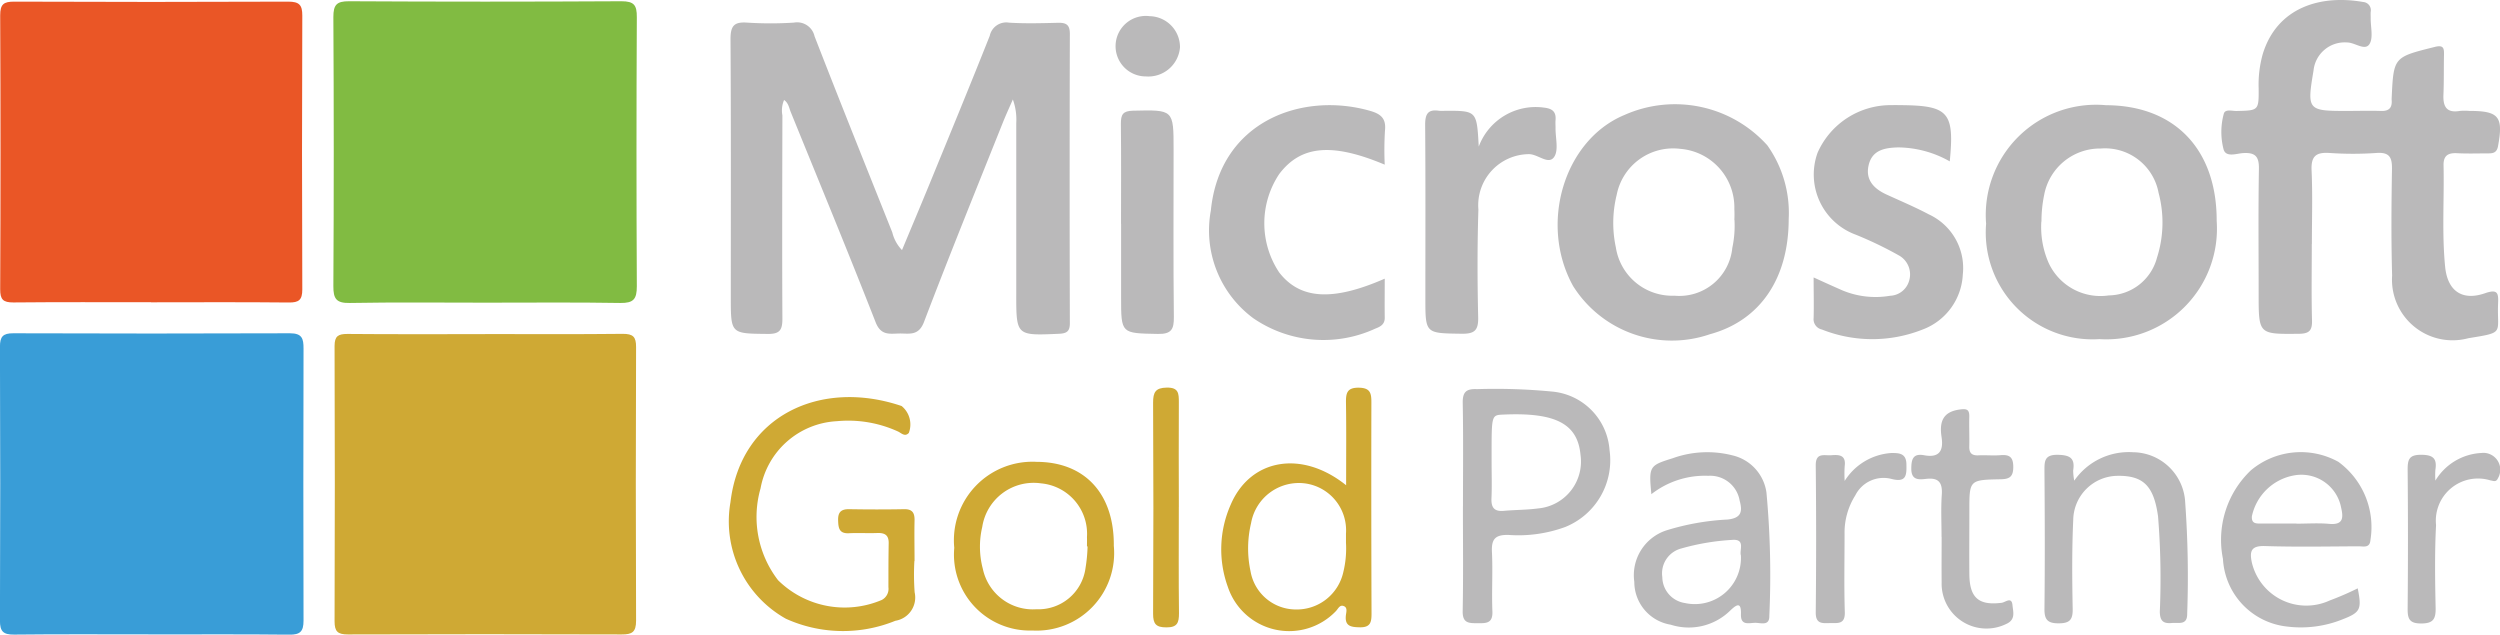 <svg xmlns="http://www.w3.org/2000/svg" width="103.729" height="26.33" viewBox="0 0 103.729 26.33">
  <g id="Group_24098" data-name="Group 24098" transform="translate(-16393.808 -1725.401)">
    <path id="Path_2" data-name="Path 2" d="M103.568,281.666c-1.9,0-3.807-.013-5.71.009-.452.005-.591-.13-.589-.586q.024-5.677,0-11.355c0-.419.119-.562.55-.561q5.742.021,11.485,0c.5,0,.562.221.561.631q-.015,5.645,0,11.29c0,.454-.14.589-.591.584-1.9-.022-3.806-.009-5.71-.01" transform="translate(16296.537 1470.056)" fill="#399dd7"/>
    <path id="Path_3" data-name="Path 3" d="M137.731,247.686c-1.882,0-3.766-.022-5.647.013-.558.01-.682-.175-.679-.7q.032-5.583,0-11.166c0-.507.137-.656.652-.653q5.648.032,11.3,0c.53,0,.641.164.639.66q-.028,5.583,0,11.165c0,.533-.134.7-.682.694-1.86-.032-3.722-.012-5.583-.013" transform="translate(16276.235 1490.273)" fill="#81bb42"/>
    <path id="Path_4" data-name="Path 4" d="M103.551,247.69c-1.9,0-3.809-.01-5.713.009-.422,0-.548-.115-.546-.55q.027-5.68,0-11.361c0-.468.146-.572.589-.57q5.68.024,11.361,0c.458,0,.587.135.585.582q-.023,5.681,0,11.361c0,.435-.143.545-.561.54-1.9-.02-3.808-.009-5.713-.008" transform="translate(16296.524 1490.251)" fill="#ea5626"/>
    <path id="Path_5" data-name="Path 5" d="M137.783,269.245c1.9,0,3.807.012,5.711-.009.425,0,.554.118.552.547q-.022,5.679,0,11.357c0,.477-.169.57-.6.568q-5.679-.02-11.357,0c-.425,0-.554-.122-.553-.547q.021-5.71,0-11.421c0-.413.151-.5.533-.5,1.9.017,3.807.008,5.711.008Z" transform="translate(16276.154 1470.017)" fill="#cfa934"/>
    <path id="Path_6" data-name="Path 6" d="M179.2,246.8c.392-.941.776-1.851,1.151-2.765.836-2.041,1.678-4.079,2.491-6.129a.7.7,0,0,1,.8-.544c.668.042,1.341.023,2.012.006.337-.009.512.06.511.456q-.017,6.005,0,12.01c0,.349-.14.424-.463.438-1.762.076-1.762.085-1.761-1.664q0-3.538,0-7.076a2.447,2.447,0,0,0-.141-.983c-.141.323-.289.644-.42.971-1.1,2.751-2.213,5.494-3.267,8.261-.228.6-.627.47-1.033.479s-.757.088-.975-.47c-1.142-2.919-2.34-5.816-3.521-8.72-.069-.17-.091-.37-.276-.5a1.1,1.1,0,0,0-.07.641c-.006,2.813-.015,5.626,0,8.439,0,.477-.118.633-.614.627-1.527-.016-1.527.006-1.527-1.52,0-3.571.011-7.141-.012-10.712,0-.541.141-.724.686-.685a15,15,0,0,0,1.946,0,.741.741,0,0,1,.855.567c1.056,2.72,2.145,5.428,3.226,8.139a1.6,1.6,0,0,0,.4.73" transform="translate(16252.033 1488.979)" fill="#bab9ba"/>
    <path id="Path_7" data-name="Path 7" d="M328.461,245.18c0,1.06-.019,2.121.009,3.18.011.435-.143.54-.557.544-1.657.015-1.657.029-1.657-1.649,0-1.731-.018-3.462.011-5.192.009-.513-.146-.688-.657-.657-.272.017-.712.193-.81-.158a2.863,2.863,0,0,1,.01-1.474c.055-.207.345-.111.53-.115.918-.02.923-.016.916-.949a4.668,4.668,0,0,1,.169-1.409c.59-1.936,2.389-2.478,4.168-2.164a.343.343,0,0,1,.312.411c-.006.086,0,.173,0,.259-.006.367.116.818-.053,1.079-.189.291-.6-.07-.925-.07a1.3,1.3,0,0,0-1.394,1.166c-.276,1.637-.245,1.675,1.364,1.675.476,0,.952-.015,1.428,0,.342.014.477-.131.45-.458a.494.494,0,0,1,0-.065c.079-1.72.082-1.705,1.777-2.13.385-.1.4.056.394.338-.011.541,0,1.082-.022,1.622-.025.5.117.792.686.692a2.223,2.223,0,0,1,.389,0c1.229,0,1.415.24,1.189,1.462-.049.266-.194.3-.4.3-.433,0-.866.016-1.3-.007-.375-.02-.568.1-.56.5.031,1.4-.073,2.812.066,4.216.1.994.7,1.426,1.657,1.093.547-.191.556.019.539.441-.049,1.244.3,1.178-1.233,1.426a2.515,2.515,0,0,1-3.163-2.6c-.042-1.47-.03-2.942-.006-4.413.008-.487-.1-.712-.644-.673a14.106,14.106,0,0,1-1.946,0c-.558-.037-.772.128-.746.719.046,1.015.013,2.034.013,3.05" transform="translate(16161.267 1490.347)" fill="#bab9ba"/>
    <path id="Path_8" data-name="Path 8" d="M300.621,250.736a4.574,4.574,0,0,1,4.976-4.91c2.857.009,4.6,1.837,4.592,4.806a4.59,4.59,0,0,1-4.866,4.9,4.433,4.433,0,0,1-4.7-4.8m2.29-.078a3.7,3.7,0,0,0,.3,1.708,2.367,2.367,0,0,0,2.5,1.356,2.1,2.1,0,0,0,2-1.569,4.777,4.777,0,0,0,.065-2.687,2.257,2.257,0,0,0-2.4-1.839,2.358,2.358,0,0,0-2.35,1.939,5.4,5.4,0,0,0-.109,1.092" transform="translate(16175.593 1483.94)" fill="#bab9ba"/>
    <path id="Path_9" data-name="Path 9" d="M266.339,250.505c0,2.48-1.187,4.223-3.273,4.79a4.845,4.845,0,0,1-5.672-2c-1.425-2.572-.377-6.061,2.134-7.1a5.153,5.153,0,0,1,5.923,1.26,4.839,4.839,0,0,1,.888,3.057m-2.255.034a4.116,4.116,0,0,0,0-.445,2.44,2.44,0,0,0-2.252-2.5,2.386,2.386,0,0,0-2.63,1.91,4.84,4.84,0,0,0-.034,2.184,2.366,2.366,0,0,0,2.431,2,2.208,2.208,0,0,0,2.4-1.983,4.38,4.38,0,0,0,.09-1.167" transform="translate(16201.685 1483.975)" fill="#bab9ba"/>
    <path id="Path_10" data-name="Path 10" d="M288.627,248.161a4.415,4.415,0,0,0-2.162-.586c-.515.017-1.033.092-1.2.679-.177.634.173,1.022.724,1.275.589.27,1.188.522,1.759.825a2.451,2.451,0,0,1,1.409,2.493,2.569,2.569,0,0,1-1.666,2.284,5.661,5.661,0,0,1-4.18,0,.437.437,0,0,1-.344-.475c.015-.539,0-1.078,0-1.686.435.2.817.372,1.2.54a3.571,3.571,0,0,0,1.972.221.857.857,0,0,0,.8-.657.9.9,0,0,0-.418-1.008,15.682,15.682,0,0,0-1.809-.871,2.659,2.659,0,0,1-1.58-3.4,3.314,3.314,0,0,1,3.094-1.973c.13-.006.26,0,.389,0,1.95.019,2.2.3,2,2.336" transform="translate(16186.091 1483.942)" fill="#bab9ba"/>
    <path id="Path_11" data-name="Path 11" d="M228.409,248.29c-2.2-.924-3.484-.793-4.378.389a3.681,3.681,0,0,0,0,4.085c.868,1.115,2.207,1.206,4.378.256,0,.56-.007,1.089,0,1.617.006.278-.18.375-.385.453a5.139,5.139,0,0,1-5.068-.428,4.53,4.53,0,0,1-1.762-4.468c.374-3.742,3.827-4.94,6.619-4.133.434.126.66.316.606.811a13.4,13.4,0,0,0-.011,1.417" transform="translate(16222.854 1483.943)" fill="#bab9ba"/>
    <path id="Path_12" data-name="Path 12" d="M179.63,282.505a10.242,10.242,0,0,0,.011,1.3.978.978,0,0,1-.8,1.181,5.753,5.753,0,0,1-4.541-.084,4.631,4.631,0,0,1-2.3-4.841c.424-3.58,3.732-5.127,7.1-3.986a.991.991,0,0,1,.3,1.116c-.165.181-.317,0-.457-.062a4.967,4.967,0,0,0-2.532-.424,3.4,3.4,0,0,0-3.163,2.786,4.3,4.3,0,0,0,.727,3.813,3.933,3.933,0,0,0,4.3.819.518.518,0,0,0,.278-.529c0-.605,0-1.211.011-1.816.009-.353-.167-.445-.481-.433-.389.015-.78-.011-1.168.009-.412.021-.44-.226-.449-.538-.01-.334.123-.465.458-.46.757.013,1.514.015,2.271,0,.352-.008.449.151.442.47-.013.562,0,1.125,0,1.687" transform="translate(16252.117 1466.172)" fill="#cfa934"/>
    <path id="Path_13" data-name="Path 13" d="M245.414,247.66a2.519,2.519,0,0,1,2.7-1.62c.35.039.517.165.487.521-.009.107,0,.216,0,.324-.006.41.135.917-.056,1.2-.231.347-.665-.107-1.037-.113a2.12,2.12,0,0,0-2.108,2.3c-.047,1.489-.043,2.982-.009,4.471.013.552-.162.688-.691.68-1.5-.022-1.5,0-1.5-1.474,0-2.4.01-4.8-.009-7.195,0-.444.111-.653.576-.582a1.671,1.671,0,0,0,.259,0c1.307,0,1.307,0,1.388,1.48" transform="translate(16209.749 1483.825)" fill="#bab9ba"/>
    <path id="Path_14" data-name="Path 14" d="M247.046,279.757c0-1.429.017-2.858-.01-4.286-.009-.462.144-.6.593-.579a24.5,24.5,0,0,1,3.109.1,2.626,2.626,0,0,1,2.39,2.433,2.987,2.987,0,0,1-1.837,3.186,5.654,5.654,0,0,1-2.361.33c-.554-.011-.707.18-.682.709.04.821-.014,1.646.019,2.467.021.507-.27.488-.618.487s-.624.008-.615-.495c.028-1.45.01-2.9.01-4.351m1.19-1.839c0,.5.017,1-.005,1.491-.017.382.1.569.512.532.472-.043.949-.037,1.42-.1a1.955,1.955,0,0,0,1.761-2.232c-.122-1.284-1.038-1.76-3.206-1.662-.482.021-.482.021-.482,1.642,0,.108,0,.216,0,.324" transform="translate(16207.463 1466.655)" fill="#bab9ba"/>
    <path id="Path_15" data-name="Path 15" d="M227.5,278.792c0-1.216.011-2.311-.006-3.406-.006-.4.03-.648.541-.638.473.009.514.237.513.611q-.01,4.382.006,8.764c0,.353-.043.573-.481.567-.383-.006-.643-.049-.58-.521.015-.116.065-.286-.073-.352-.185-.088-.249.107-.35.207a2.681,2.681,0,0,1-4.477-1.009,4.572,4.572,0,0,1,.121-3.42c.807-1.887,2.929-2.288,4.785-.8m-.005,2.394c0-.13,0-.259,0-.389a1.963,1.963,0,0,0-1.652-2.074,2.013,2.013,0,0,0-2.286,1.642,4.528,4.528,0,0,0-.023,1.993,1.912,1.912,0,0,0,1.866,1.589,1.978,1.978,0,0,0,1.982-1.541,4.11,4.11,0,0,0,.113-1.221" transform="translate(16222.161 1466.739)" fill="#cfa934"/>
    <path id="Path_16" data-name="Path 16" d="M265.3,283.089c-.111-1.158-.086-1.189.883-1.49a4.23,4.23,0,0,1,2.486-.119,1.845,1.845,0,0,1,1.406,1.541,37.144,37.144,0,0,1,.119,5.119c.01.434-.359.284-.583.287-.247,0-.609.135-.594-.349.015-.511-.153-.441-.449-.156a2.454,2.454,0,0,1-2.464.583,1.8,1.8,0,0,1-1.512-1.776,1.957,1.957,0,0,1,1.329-2.137,10.26,10.26,0,0,1,2.547-.451c.56-.062.622-.323.495-.783a1.239,1.239,0,0,0-1.3-1.031,3.6,3.6,0,0,0-2.361.761m3.716,2.554c-.084-.221.212-.708-.376-.655a9.656,9.656,0,0,0-2.1.355,1.067,1.067,0,0,0-.788,1.187,1.1,1.1,0,0,0,.94,1.077,1.914,1.914,0,0,0,2.321-1.963" transform="translate(16197.026 1462.816)" fill="#bab9ba"/>
    <path id="Path_17" data-name="Path 17" d="M330.412,286.984c.173.875.118,1-.629,1.291a4.629,4.629,0,0,1-2.288.3,2.983,2.983,0,0,1-2.674-2.809,3.98,3.98,0,0,1,1.157-3.673,3.219,3.219,0,0,1,3.631-.354,3.353,3.353,0,0,1,1.331,3.246c-.026.344-.29.259-.486.259-1.3.006-2.594.032-3.889-.01-.583-.019-.644.218-.544.689a2.321,2.321,0,0,0,3.224,1.571,12.308,12.308,0,0,0,1.168-.506m-2.541-2.683c.452,0,.907-.033,1.355.008.569.052.6-.229.5-.66a1.68,1.68,0,0,0-1.969-1.348A2.183,2.183,0,0,0,326.021,284c-.019.3.161.3.365.3h1.485" transform="translate(16161.221 1462.824)" fill="#bab9ba"/>
    <path id="Path_18" data-name="Path 18" d="M212.043,251.063c0-1.384.01-2.769-.006-4.153,0-.371.077-.528.5-.538,1.688-.039,1.687-.054,1.687,1.614,0,2.314-.015,4.629.011,6.943.006.514-.1.716-.665.705-1.524-.03-1.524,0-1.524-1.521v-3.05" transform="translate(16228.278 1483.622)" fill="#bab9ba"/>
    <path id="Path_19" data-name="Path 19" d="M307.84,282.524a2.751,2.751,0,0,1,2.435-1.174,2.189,2.189,0,0,1,2.165,2.094,42.828,42.828,0,0,1,.082,4.6c.01.5-.356.366-.641.392-.355.032-.489-.09-.495-.47a32.184,32.184,0,0,0-.073-3.954c-.176-1.275-.616-1.7-1.694-1.683a1.857,1.857,0,0,0-1.825,1.828c-.057,1.231-.046,2.466-.023,3.7.008.458-.138.592-.589.592s-.587-.155-.582-.6c.021-1.9.015-3.808,0-5.712,0-.4-.015-.69.554-.68.508.01.72.139.637.652a2.389,2.389,0,0,0,.044.417" transform="translate(16172.036 1462.815)" fill="#bab9ba"/>
    <path id="Path_20" data-name="Path 20" d="M198.383,282.341c2.013,0,3.233,1.324,3.214,3.484a3.218,3.218,0,0,1-3.379,3.514,3.15,3.15,0,0,1-3.241-3.43,3.259,3.259,0,0,1,3.406-3.569m2.126,3.509h-.026c0-.13.005-.259,0-.388a2.1,2.1,0,0,0-1.9-2.227,2.158,2.158,0,0,0-2.445,1.808,3.577,3.577,0,0,0,.023,1.732,2.123,2.123,0,0,0,2.225,1.683,1.971,1.971,0,0,0,2.037-1.709,6.6,6.6,0,0,0,.085-.9" transform="translate(16238.425 1462.223)" fill="#cfa934"/>
    <path id="Path_21" data-name="Path 21" d="M294.22,282.248c0-.584-.03-1.17.01-1.752.035-.514-.142-.715-.657-.654-.3.035-.611.058-.608-.426,0-.395.076-.641.534-.555.626.117.809-.186.722-.751-.093-.606.029-1.05.75-1.146.281-.037.406-.017.4.294-.011.411.009.822,0,1.233-.009.281.106.387.383.374.3-.015.607.018.908-.007.379-.032.537.078.534.5s-.182.495-.549.5c-1.274.025-1.273.036-1.273,1.3,0,.887-.008,1.774,0,2.661.013.967.4,1.284,1.344,1.163.147-.019.412-.269.445.1.025.274.142.6-.257.778a1.861,1.861,0,0,1-2.682-1.726c-.007-.627,0-1.255,0-1.882" transform="translate(16180.146 1465.429)" fill="#bab9ba"/>
    <path id="Path_22" data-name="Path 22" d="M216.4,279.693c0,1.47-.011,2.94.007,4.41,0,.395-.069.59-.526.586-.43,0-.55-.146-.548-.567q.024-4.378,0-8.756c0-.428.093-.618.568-.626.493-.008.5.244.5.607-.011,1.448,0,2.9,0,4.345Z" transform="translate(16226.319 1466.743)" fill="#cfa934"/>
    <path id="Path_23" data-name="Path 23" d="M344.933,282.58a2.365,2.365,0,0,1,1.907-1.147.7.7,0,0,1,.688,1.05c-.082.182-.194.1-.316.086a1.749,1.749,0,0,0-2.251,1.856c-.06,1.142-.042,2.289-.018,3.433.01.464-.1.652-.606.649-.486,0-.559-.2-.555-.618q.026-2.884,0-5.767c0-.416.059-.614.551-.614s.676.141.6.623a3.117,3.117,0,0,0,0,.448" transform="translate(16149.923 1462.763)" fill="#bab9ba"/>
    <path id="Path_24" data-name="Path 24" d="M284.376,282.6a2.476,2.476,0,0,1,1.944-1.165c.3,0,.611,0,.621.456s.011.791-.642.614a1.309,1.309,0,0,0-1.479.689,2.884,2.884,0,0,0-.445,1.6c0,1.08-.024,2.16.01,3.239.017.536-.31.45-.629.459s-.582.032-.577-.445q.032-3.045,0-6.09c-.007-.561.356-.406.65-.43.331-.027.612-.006.551.456a4.744,4.744,0,0,0,0,.617" transform="translate(16185.967 1462.762)" fill="#bab9ba"/>
    <path id="Path_25" data-name="Path 25" d="M212.908,236.7a1.286,1.286,0,0,1,1.26,1.292,1.318,1.318,0,0,1-1.413,1.208,1.255,1.255,0,1,1,.153-2.5" transform="translate(16228.6 1489.372)" fill="#bab9ba"/>
  </g>
</svg>
